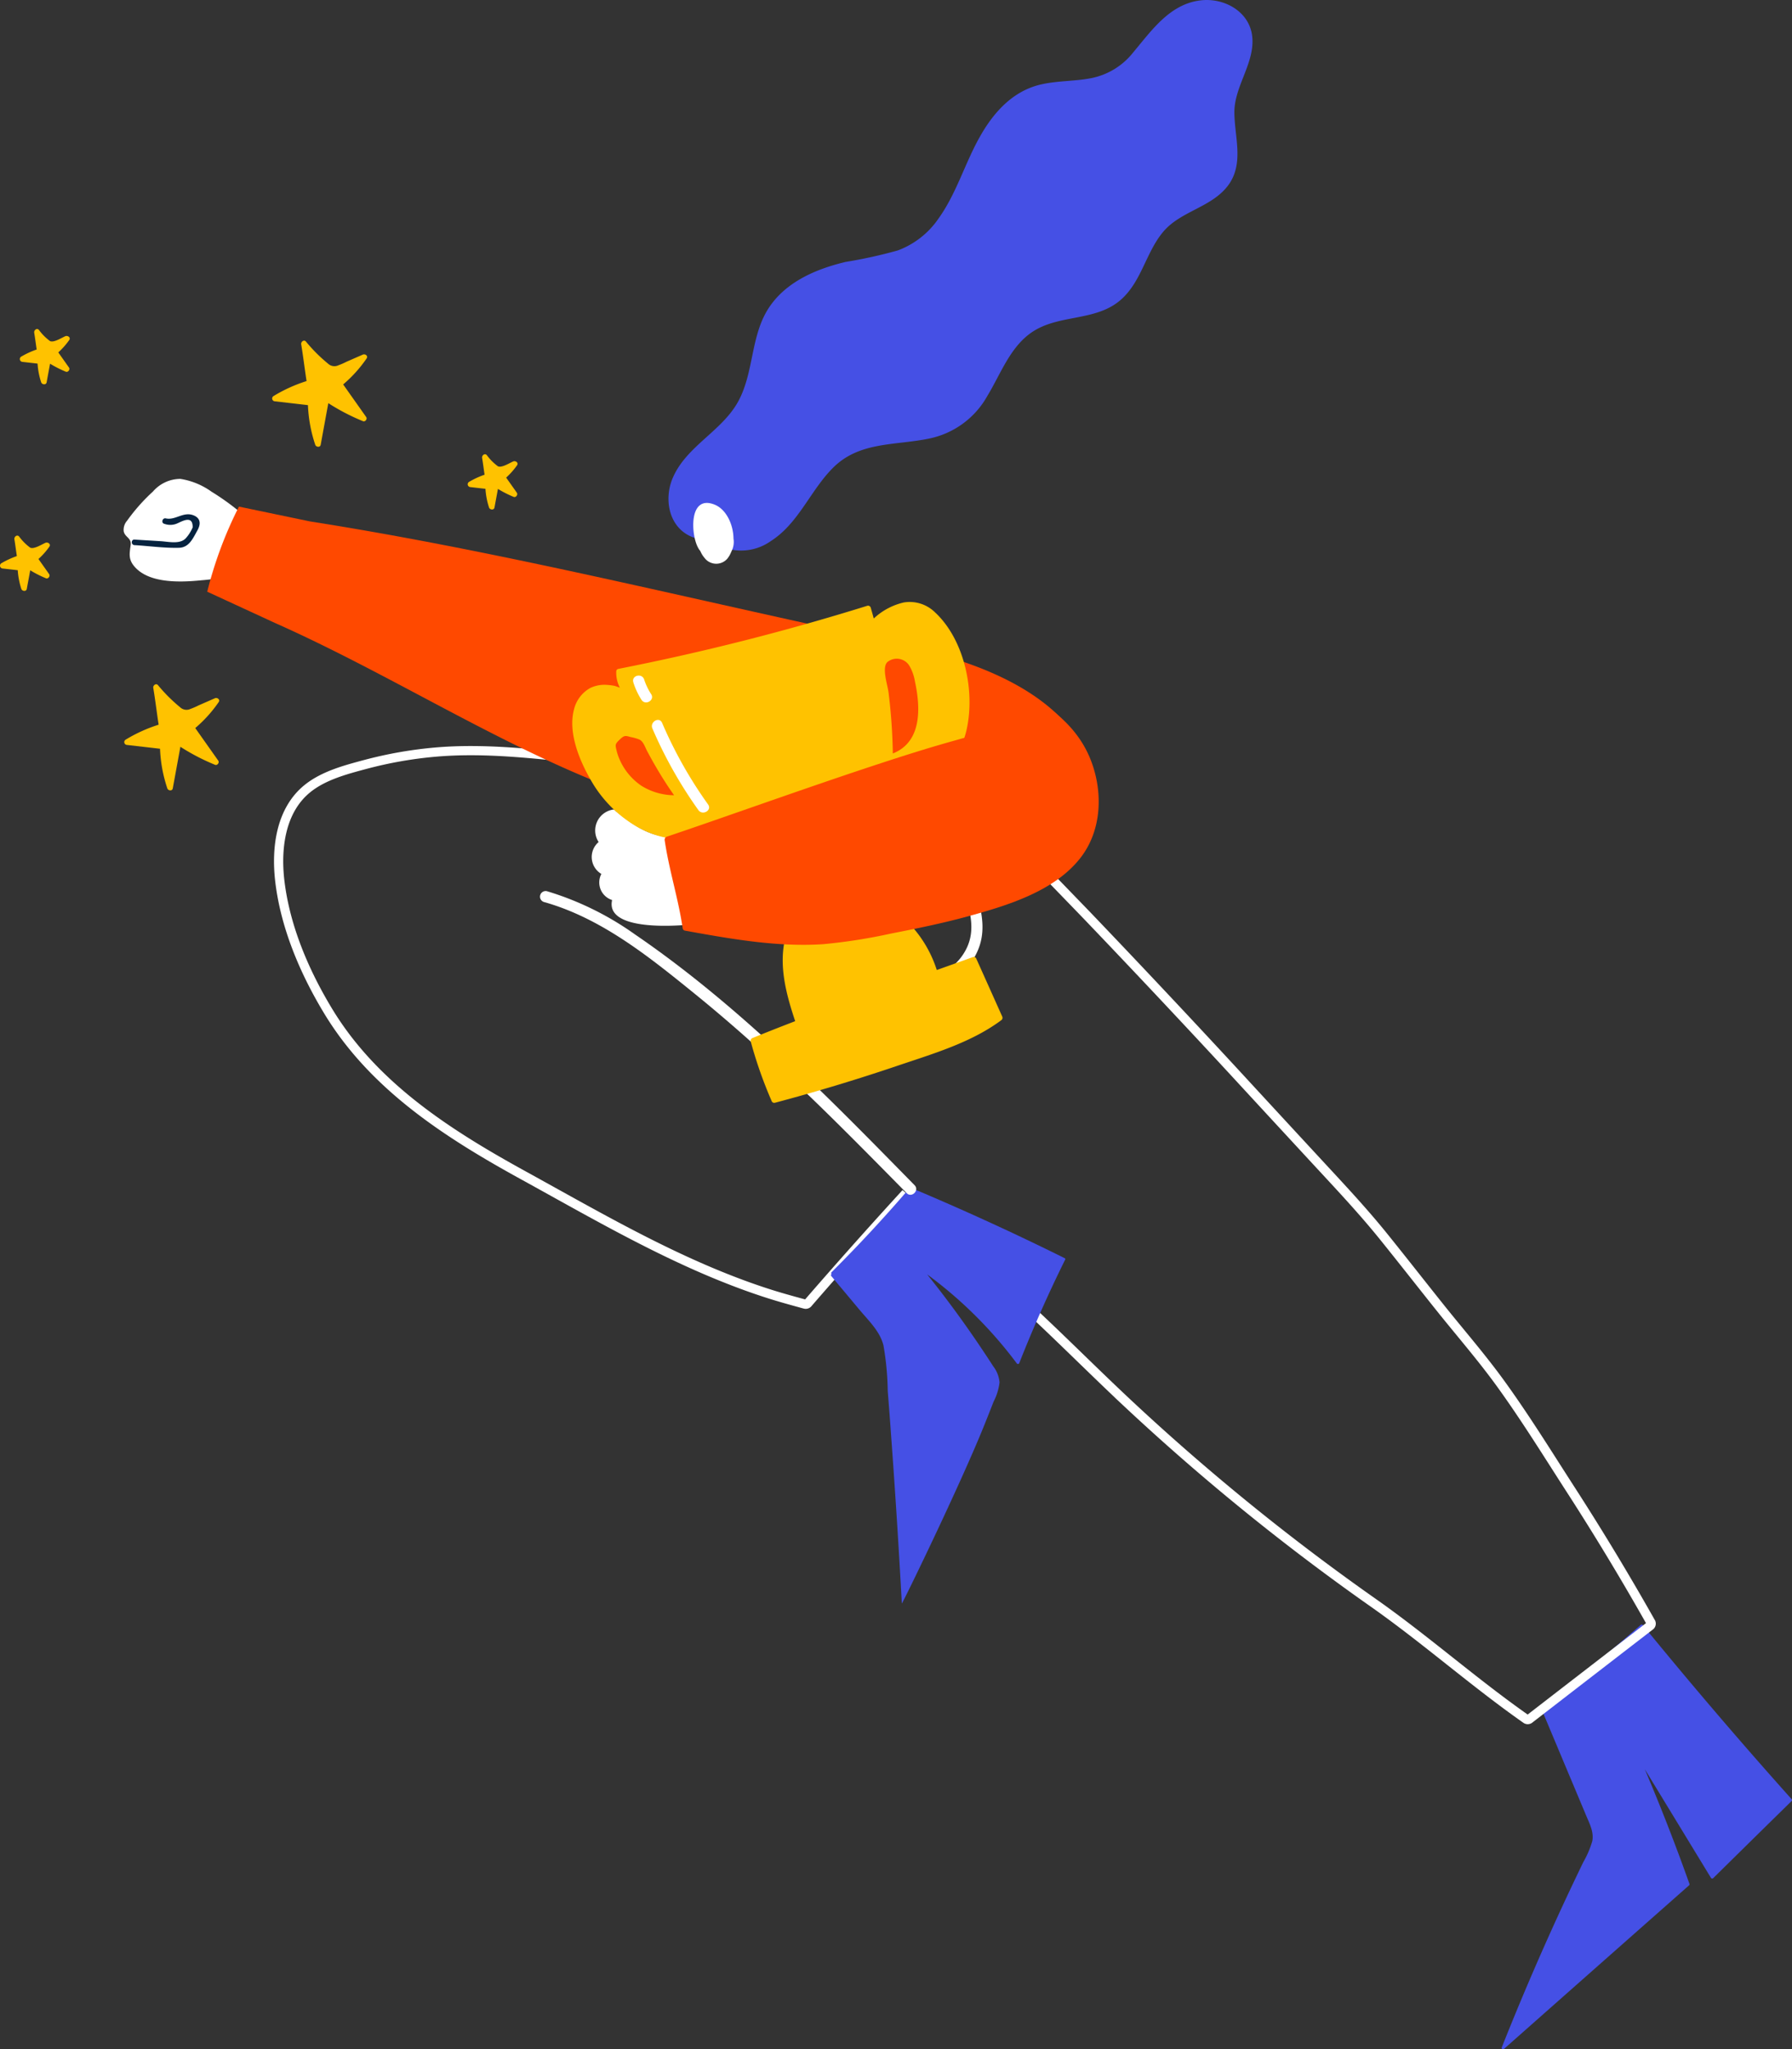 <svg xmlns="http://www.w3.org/2000/svg" width="583.586" height="667.464" viewBox="0 0 583.586 667.464">
  <rect x="0" y="0" width="583.586" height="667.464" fill="#333333" stroke="none"/>
  <g id="testimonial-svg" transform="translate(-10.232 53.236)">
    <path id="Path_6739" data-name="Path 6739" d="M70.638,63.944c0-.025-.031-.019-.037-.041a.874.874,0,0,0-1.37.155c-.025,0-.019.031-.041.037A.655.655,0,0,0,69,64.35l-.114-.048a.783.783,0,0,0-.17-1.036A81.284,81.284,0,0,0,58.26,55.629a23.749,23.749,0,0,0-10.128-4.154A11.9,11.9,0,0,0,39.21,55.6a60.466,60.466,0,0,0-8.425,9.51,4.492,4.492,0,0,0-1.1,3.419c.363,1.958,2.573,2.171,2.279,4.432-.352,2.658-.829,4.558,1.069,6.877,4.751,5.855,15.413,5.327,22.062,4.654a60.119,60.119,0,0,0,6.3-.816c1.825-.377,2.111-1.036,2.818-2.743,2.153-5.265,4.337-10.509,6.489-15.774A.924.924,0,0,0,70.638,63.944Z" transform="translate(20.829 51.267)" fill="#fff"/>
    <path id="Path_6740" data-name="Path 6740" d="M340.69,288.454q-24.882-27.81-48.5-56.753a.475.475,0,0,0-.644,0q-15.569,13.654-32.043,26.206a.514.514,0,0,0-.485.692c3.924,9.324,7.815,18.648,11.74,27.971.986,2.383,2,4.765,2.986,7.142,1.111,2.658,2.609,5.418,2.033,8.393a30.475,30.475,0,0,1-2.921,6.837c-1.1,2.265-2.186,4.558-3.276,6.837q-12.519,26.4-23.293,53.56c-.186.46.45.729.758.443q30.12-26.647,60.267-53.276a.45.45,0,0,0,.114-.441q-6.713-18.9-14.543-37.351,10.774,17.674,21.548,35.379a.468.468,0,0,0,.717.093q12.741-12.56,25.51-25.1a.427.427,0,0,0,.033-.636Z" transform="translate(253.002 244.326)" fill="#4550e5"/>
    <path id="Path_6741" data-name="Path 6741" d="M500.892,378.111q-12.224-21.681-25.709-42.618c-7.718-11.951-15.179-24.1-23.554-35.617-6.114-8.4-12.919-16.2-19.4-24.319-6.216-7.78-12.326-15.61-18.577-23.355-6.964-8.607-14.541-16.617-22.048-24.747q-13.623-14.732-27.225-29.492-23.264-25.158-46.957-49.924-6.3-6.527-12.624-13.053-3.276-3.369-6.6-6.728c-1.127-1.164-2.263-2.354-3.431-3.483a11.962,11.962,0,0,0-4.165-2.263,265.83,265.83,0,0,0-41.965-13.571,345.527,345.527,0,0,0-45.223-7.045l-49.727-4.973c-16.186-1.635-32.48-3.678-48.753-2.236a133.708,133.708,0,0,0-22.632,3.991c-6.448,1.726-13.6,3.611-18.888,7.873-8.756,7.082-10.229,19.4-9.03,29.888,1.726,15.02,8,29.762,15.772,42.6,14.817,24.474,38.9,39.91,63.425,53.409,25.632,14.1,51.2,29.227,79.132,38.331,4.212,1.378,8.47,2.54,12.728,3.7a.93.93,0,0,0,.889-.234q15.258-17.612,30.982-34.809c12.169,10.828,24.505,21.509,36.574,32.441,12.343,11.189,24.035,23.067,36.185,34.467A740.673,740.673,0,0,0,410.584,371.8c17.071,12,32.668,25.9,49.758,37.869a.926.926,0,0,0,1.117-.141q19.63-15.181,39.29-30.346a.862.862,0,0,0,.143-1.067Z" transform="translate(46.946 97.065)" fill="none" stroke="#fff" stroke-width="3"/>
    <path id="Path_6742" data-name="Path 6742" d="M216.96,185.854q-24.656-12.243-50.077-22.926a.46.46,0,0,0-.456.12q-12.158,14.176-25.379,27.35a.414.414,0,0,0-.021.595.487.487,0,0,0-.077.688c3.037,3.638,6.069,7.252,9.106,10.89,2.965,3.555,6.742,7.076,7.873,11.678a93.268,93.268,0,0,1,1.4,14.848c.358,4.575.719,9.152,1.036,13.708q2.045,27.764,3.551,55.516c.035.427,18.967-38.435,26.911-58.234,1.009-2.5,1.993-4.991,2.973-7.507a18.176,18.176,0,0,0,1.935-6.284,10.005,10.005,0,0,0-2.084-5.275c-1.45-2.279-2.963-4.529-4.486-6.8q-8.025-11.893-16.99-23.079A139.429,139.429,0,0,1,201.339,220.1a.468.468,0,0,0,.841-.12q6.732-17.094,14.887-33.566a.348.348,0,0,0-.108-.557Z" transform="translate(140.007 170.721)" fill="#4550e5"/>
    <path id="Path_6743" data-name="Path 6743" d="M96.452,119.856c18.6,5.234,34.214,17.846,48.969,29.815C161,162.31,175.729,175.962,190,190.008c8.253,8.139,16.381,16.389,24.515,24.656,1.647,1.67,4.227-.91,2.58-2.58-28.458-29.007-57.393-58.69-91.11-81.724a97.979,97.979,0,0,0-28.562-14.025,1.827,1.827,0,0,0-.974,3.522Z" transform="translate(90.986 120.723)" fill="#fff"/>
    <path id="Path_6744" data-name="Path 6744" d="M127.9,112.251c-6.423-.255-11.657-4.214-16.52-8.064a.682.682,0,0,0-.3-.151.885.885,0,0,0-1.036-.547,6.889,6.889,0,0,0-4.558,10.542,6.411,6.411,0,0,0,.891,10.389,6,6,0,0,0,3.5,8.5c-2.13,9.44,17.647,8.536,22.692,8.207a.936.936,0,0,0,.905-1.137q-2.625-13.468-4.691-27.039A.953.953,0,0,0,127.9,112.251Z" transform="translate(99.695 106.997)" fill="#fff"/>
    <path id="Path_6745" data-name="Path 6745" d="M160.169,145.965a20.877,20.877,0,0,0,10.747-10.917c2.414-5.64,1.591-11.189.041-16.971a1.823,1.823,0,0,0-3.522.928c1.372,5.105,2.258,10.028-.019,15.018a17.587,17.587,0,0,1-9.071,8.806c-2.142.924-.284,4.078,1.827,3.137Z" transform="translate(157.752 121.292)" fill="#fff"/>
    <path id="Path_6746" data-name="Path 6746" d="M327.252,132.806c-7.024-11.363-19-18.822-31.392-23.877-13.3-5.387-27.4-8.454-41.439-11.452C194.438,84.577,136.84,70.2,76.233,60.648l-23.1-4.813A130.834,130.834,0,0,0,42.806,83.549l22,10.153c40.488,18,78.034,43.124,119.2,57.163a100.05,100.05,0,0,1,14.872,6.576c4.111,2.354,7.005-.487,7.384,4.262a44.5,44.5,0,0,0-10.934,5.346l4.144,26.055a207.2,207.2,0,0,0,107-10.223c7.517-2.828,15.169-6.307,20.278-12.529C335.2,160.04,334.3,144.162,327.252,132.806Z" transform="translate(34.918 55.941)" fill="#ff4900"/>
    <path id="Path_6747" data-name="Path 6747" d="M218.333,74.221a11.783,11.783,0,0,0-10.163-3.243,21.225,21.225,0,0,0-9.811,5.23c-.309-1.177-.636-2.323-.97-3.491a.916.916,0,0,0-1.123-.653,777.988,777.988,0,0,1-81.1,20.56.868.868,0,0,0-.655.634,10.553,10.553,0,0,0,1.16,5.468c-.64-.191-1.307-.477-1.718-.574a16.913,16.913,0,0,0-2.339-.307,10.683,10.683,0,0,0-5.518.968,10.888,10.888,0,0,0-5.358,7.032c-1.975,7.4,1.672,16.368,5.323,22.717a40.817,40.817,0,0,0,15.8,15.826c6.386,3.4,15.4,5.766,21.157.247a47.009,47.009,0,0,0,29.648,10.36,26.6,26.6,0,0,1,.454,14.377c-1.162,4.542-3.379,8.692-4.065,13.389-1.243,8.358,1.1,16.723,3.715,24.6-4.635,1.786-9.241,3.591-13.826,5.468a.947.947,0,0,0-.653,1.121,140.474,140.474,0,0,0,6.875,19.561.9.9,0,0,0,1.011.427q19.855-5.275,39.34-11.86c11.657-3.97,24.333-7.569,34.33-15a.97.97,0,0,0,.34-1.243q-4.231-9.471-8.483-18.933a.9.9,0,0,0-1.009-.427q-5.905,2.134-11.81,4.221a39.234,39.234,0,0,0-13.053-18.855c-3.392-2.648-7.252-4.451-10.865-6.759a24.907,24.907,0,0,1-9.614-12.04c9.117-2.969,16.161-8.777,18.3-18.374,12.339.186,22.423-10.915,24.961-22.311C231.391,99.8,227.926,83.162,218.333,74.221Zm-95.527,56.542a19.963,19.963,0,0,1-7.324-8.9,16.642,16.642,0,0,1-.858-2.571c-.458-1.931-.586-2.128.972-3.618,1.517-1.45,1.8-1.347,3.624-.852a15.5,15.5,0,0,1,2.863.829c1.309.682,1.825,2.546,2.522,3.827.914,1.709,1.85,3.413,2.828,5.078q2.752,4.739,5.9,9.222a20.4,20.4,0,0,1-10.523-3.019Zm88.961-34.075c1.865,8.563,2.329,19.733-7.2,23.479a181.282,181.282,0,0,0-1.4-19.928c-.327-2.5-2.24-8.006-.385-9.829a4.811,4.811,0,0,1,7.2,1.233,14.868,14.868,0,0,1,1.786,5.045Z" transform="translate(96.42 72.011)" fill="#ffc200"/>
    <path id="Path_6748" data-name="Path 6748" d="M253.494,109.531c-5.339-13.731-18.043-20.749-30.775-26.6a.945.945,0,0,0-1.347.535c-1.05,4.486-2.279,8.909-3.73,13.277-.856,2.586-1.361,4.558-4.314,5.242-1.5.344-3,.792-4.48,1.208-6.908,1.923-13.737,4.057-20.546,6.261-16,5.194-31.908,10.774-47.794,16.3-8.365,2.924-16.752,5.853-25.141,8.681a.907.907,0,0,0-.622.675,1.036,1.036,0,0,0-.037.448c1.407,9.713,4.469,19.093,5.876,28.8a.914.914,0,0,0,.634.653c14.868,2.675,29.963,5.42,45.121,4.426a180.26,180.26,0,0,0,22.056-3.454c8.2-1.6,16.406-3.274,24.48-5.453,12.948-3.543,28.692-8.155,37.283-19.269C257.107,132.289,257.49,119.82,253.494,109.531Z" transform="translate(111.985 84.86)" fill="#ff4900"/>
    <path id="Path_6749" data-name="Path 6749" d="M289.293,3.731c-10.25,1.049-16.2,9.761-22.247,16.955a23.111,23.111,0,0,1-13.962,8.467c-5.6,1.055-11.418.756-16.946,2.214-8.845,2.368-14.866,9.306-19.169,17.023-4.809,8.59-7.535,18.285-13.294,26.352a27.856,27.856,0,0,1-13.322,10.48,155.924,155.924,0,0,1-17,3.743c-9.442,2.243-19.232,6.373-24.845,14.718-6.142,9.152-4.9,20.934-10.014,30.519-5.281,9.877-16.909,14.633-21.409,25.075-3.1,7.191-1.2,16.685,6.861,19.487a1.137,1.137,0,0,0,1.524-1.035l2.962.418a1.117,1.117,0,0,0,.352,1.069,16.7,16.7,0,0,0,20.181.7c9.164-5.83,12.93-16.645,20.448-24.049,8.578-8.456,20.2-7.086,31.113-9.363a28.159,28.159,0,0,0,19.024-13.95c4.471-7.339,7.6-16.574,15.349-21.255,8.683-5.247,20.181-3.067,28.091-10.011,6.776-5.941,8.166-15.5,13.859-22.208s15.67-7.862,21.034-14.979c5.318-7.072,2.152-15.741,2.083-23.748-.071-8.811,7.021-16.486,5.744-25.346C304.545,7.244,296.632,3,289.293,3.731Z" transform="translate(112.254 -56.885)" fill="#4550e5"/>
    <path id="Path_6750" data-name="Path 6750" d="M125.459,61.832c-8.382-3.351-7.74,9.5-5.463,13.865a6.444,6.444,0,0,0,.824,1.262,8.346,8.346,0,0,0,1.308,2.155,4.781,4.781,0,0,0,7.453.358,8.268,8.268,0,0,0,1.325-2.319,6.654,6.654,0,0,0,.713-4.235v-.034C131.567,68.318,129.276,63.361,125.459,61.832Z" transform="translate(117.484 49.295)" fill="#fff"/>
    <path id="Path_6751" data-name="Path 6751" d="M112.865,92.166a142.737,142.737,0,0,0,14.968,26.567c1.349,1.9,4.54.085,3.16-1.834a141.137,141.137,0,0,1-14.97-26.567c-.93-2.167-4.086-.309-3.162,1.834Z" transform="translate(109.833 91.884)" fill="#fff"/>
    <path id="Path_6752" data-name="Path 6752" d="M109.822,84.621a24.476,24.476,0,0,0,2.648,5.667c1.266,1.975,4.426.141,3.162-1.836a20.319,20.319,0,0,1-2.279-4.765c-.721-2.246-4.247-1.318-3.522.93Z" transform="translate(106.66 84.413)" fill="#fff"/>
    <path id="Path_6753" data-name="Path 6753" d="M82.539,34.294l-5.315,2.325a23.076,23.076,0,0,1-2.669,1.164,3,3,0,0,1-3.286-.493A52.463,52.463,0,0,1,64,30.038c-.636-.756-1.672.083-1.535.893.665,3.982,1.131,7.989,1.749,11.984a49.105,49.105,0,0,0-10.774,4.892.924.924,0,0,0,.45,1.7c3.6.414,7.173.829,10.774,1.243a46.319,46.319,0,0,0,2.374,12.9c.257.779,1.589.966,1.776.019.829-4.529,1.647-9.03,2.486-13.561a68.515,68.515,0,0,0,11.3,5.874c.719.3,1.477-.723,1.036-1.349-2.5-3.549-5-7.074-7.5-10.623a43.113,43.113,0,0,0,7.625-8.451C84.368,34.71,83.3,33.964,82.539,34.294Z" transform="translate(45.853 27.971)" fill="#ffc200"/>
    <path id="Path_6754" data-name="Path 6754" d="M59.294,88.314l-5.315,2.325A23.1,23.1,0,0,1,51.308,91.8a3,3,0,0,1-3.286-.493,52.8,52.8,0,0,1-7.273-7.252c-.634-.756-1.672.081-1.535.893.665,3.98,1.131,7.989,1.749,11.984a48.993,48.993,0,0,0-10.774,4.892.924.924,0,0,0,.45,1.7c3.6.414,7.171.829,10.774,1.243a46.154,46.154,0,0,0,2.374,12.9c.255.779,1.589.968,1.776.021.829-4.531,1.658-9.032,2.486-13.561A68.742,68.742,0,0,0,59.348,110c.721.3,1.477-.723,1.036-1.351-2.5-3.547-5-7.074-7.5-10.623a43.238,43.238,0,0,0,7.621-8.443C61.1,88.735,60.029,87.985,59.294,88.314Z" transform="translate(20.933 85.877)" fill="#ffc200"/>
    <path id="Path_6755" data-name="Path 6755" d="M28.167,30.256c-1.334.582-3.788,2.178-5,1.575a17.075,17.075,0,0,1-3.6-3.62c-.659-.75-1.647.075-1.535.891.3,1.821.528,3.659.806,5.487a27.643,27.643,0,0,0-5.056,2.333.92.92,0,0,0,.448,1.7c1.639.184,3.255.373,4.894.557A24.374,24.374,0,0,0,20.3,45.264c.257.779,1.589.968,1.776.021.365-2.022.754-4.049,1.119-6.071a36.748,36.748,0,0,0,5.126,2.6c.719.3,1.477-.723,1.036-1.351-1.154-1.645-2.329-3.286-3.483-4.931a24.134,24.134,0,0,0,3.56-4.018C30.032,30.665,28.907,29.933,28.167,30.256Z" transform="translate(3.339 26.014)" fill="#ffc200"/>
    <path id="Path_6756" data-name="Path 6756" d="M98.568,49.941c-1.336.582-3.79,2.178-5,1.575a16.99,16.99,0,0,1-3.6-3.62c-.661-.75-1.658.075-1.535.891.3,1.821.528,3.659.8,5.484a27.92,27.92,0,0,0-5.056,2.335.92.92,0,0,0,.45,1.7c1.639.184,3.253.373,4.894.557a24.373,24.373,0,0,0,1.167,6.081c.257.779,1.589.968,1.776.019.365-2.02.754-4.047,1.119-6.069a36.864,36.864,0,0,0,5.126,2.6c.719.3,1.477-.723,1.036-1.351-1.152-1.645-2.329-3.286-3.481-4.931A24.23,24.23,0,0,0,99.811,51.2C100.419,50.374,99.3,49.618,98.568,49.941Z" transform="translate(78.804 47.115)" fill="#ffc200"/>
    <path id="Path_6757" data-name="Path 6757" d="M25.052,62.732c-1.336.582-3.788,2.18-5,1.575a16.932,16.932,0,0,1-3.6-3.62c-.661-.75-1.658.077-1.535.893.3,1.819.528,3.659.8,5.484A28.051,28.051,0,0,0,10.669,69.4a.922.922,0,0,0,.45,1.705c1.639.182,3.255.373,4.894.555a24.5,24.5,0,0,0,1.167,6.083c.257.779,1.589.966,1.776.019.365-2.02.754-4.049,1.121-6.069a36.826,36.826,0,0,0,5.124,2.6c.721.3,1.477-.723,1.036-1.349-1.152-1.658-2.329-3.286-3.481-4.933a24.144,24.144,0,0,0,3.56-4.018C26.9,63.142,25.788,62.411,25.052,62.732Z" transform="translate(0 60.827)" fill="#ffc200"/>
    <path id="Path_6758" data-name="Path 6758" d="M31.808,67.081c4.765.282,9.738,1,14.5.872,3.315-.1,4.517-3.013,6.036-5.723,1.075-1.952,1.1-3.883-1.278-4.846-3.328-1.328-5.92,1.689-9.028.995-1.146-.261-1.629,1.508-.483,1.769a5.609,5.609,0,0,0,3.756.037c1.4-.445,5.555-3.365,5.455,1.127a12.4,12.4,0,0,1-2.231,3.522c-1.917,2.072-5.607,1.119-8.238.966-2.818-.18-5.632-.338-8.449-.518-1.181-.1-1.212,1.73-.037,1.807Z" transform="translate(22.208 57.235)" fill="#062340"/>
  </g>
</svg>
